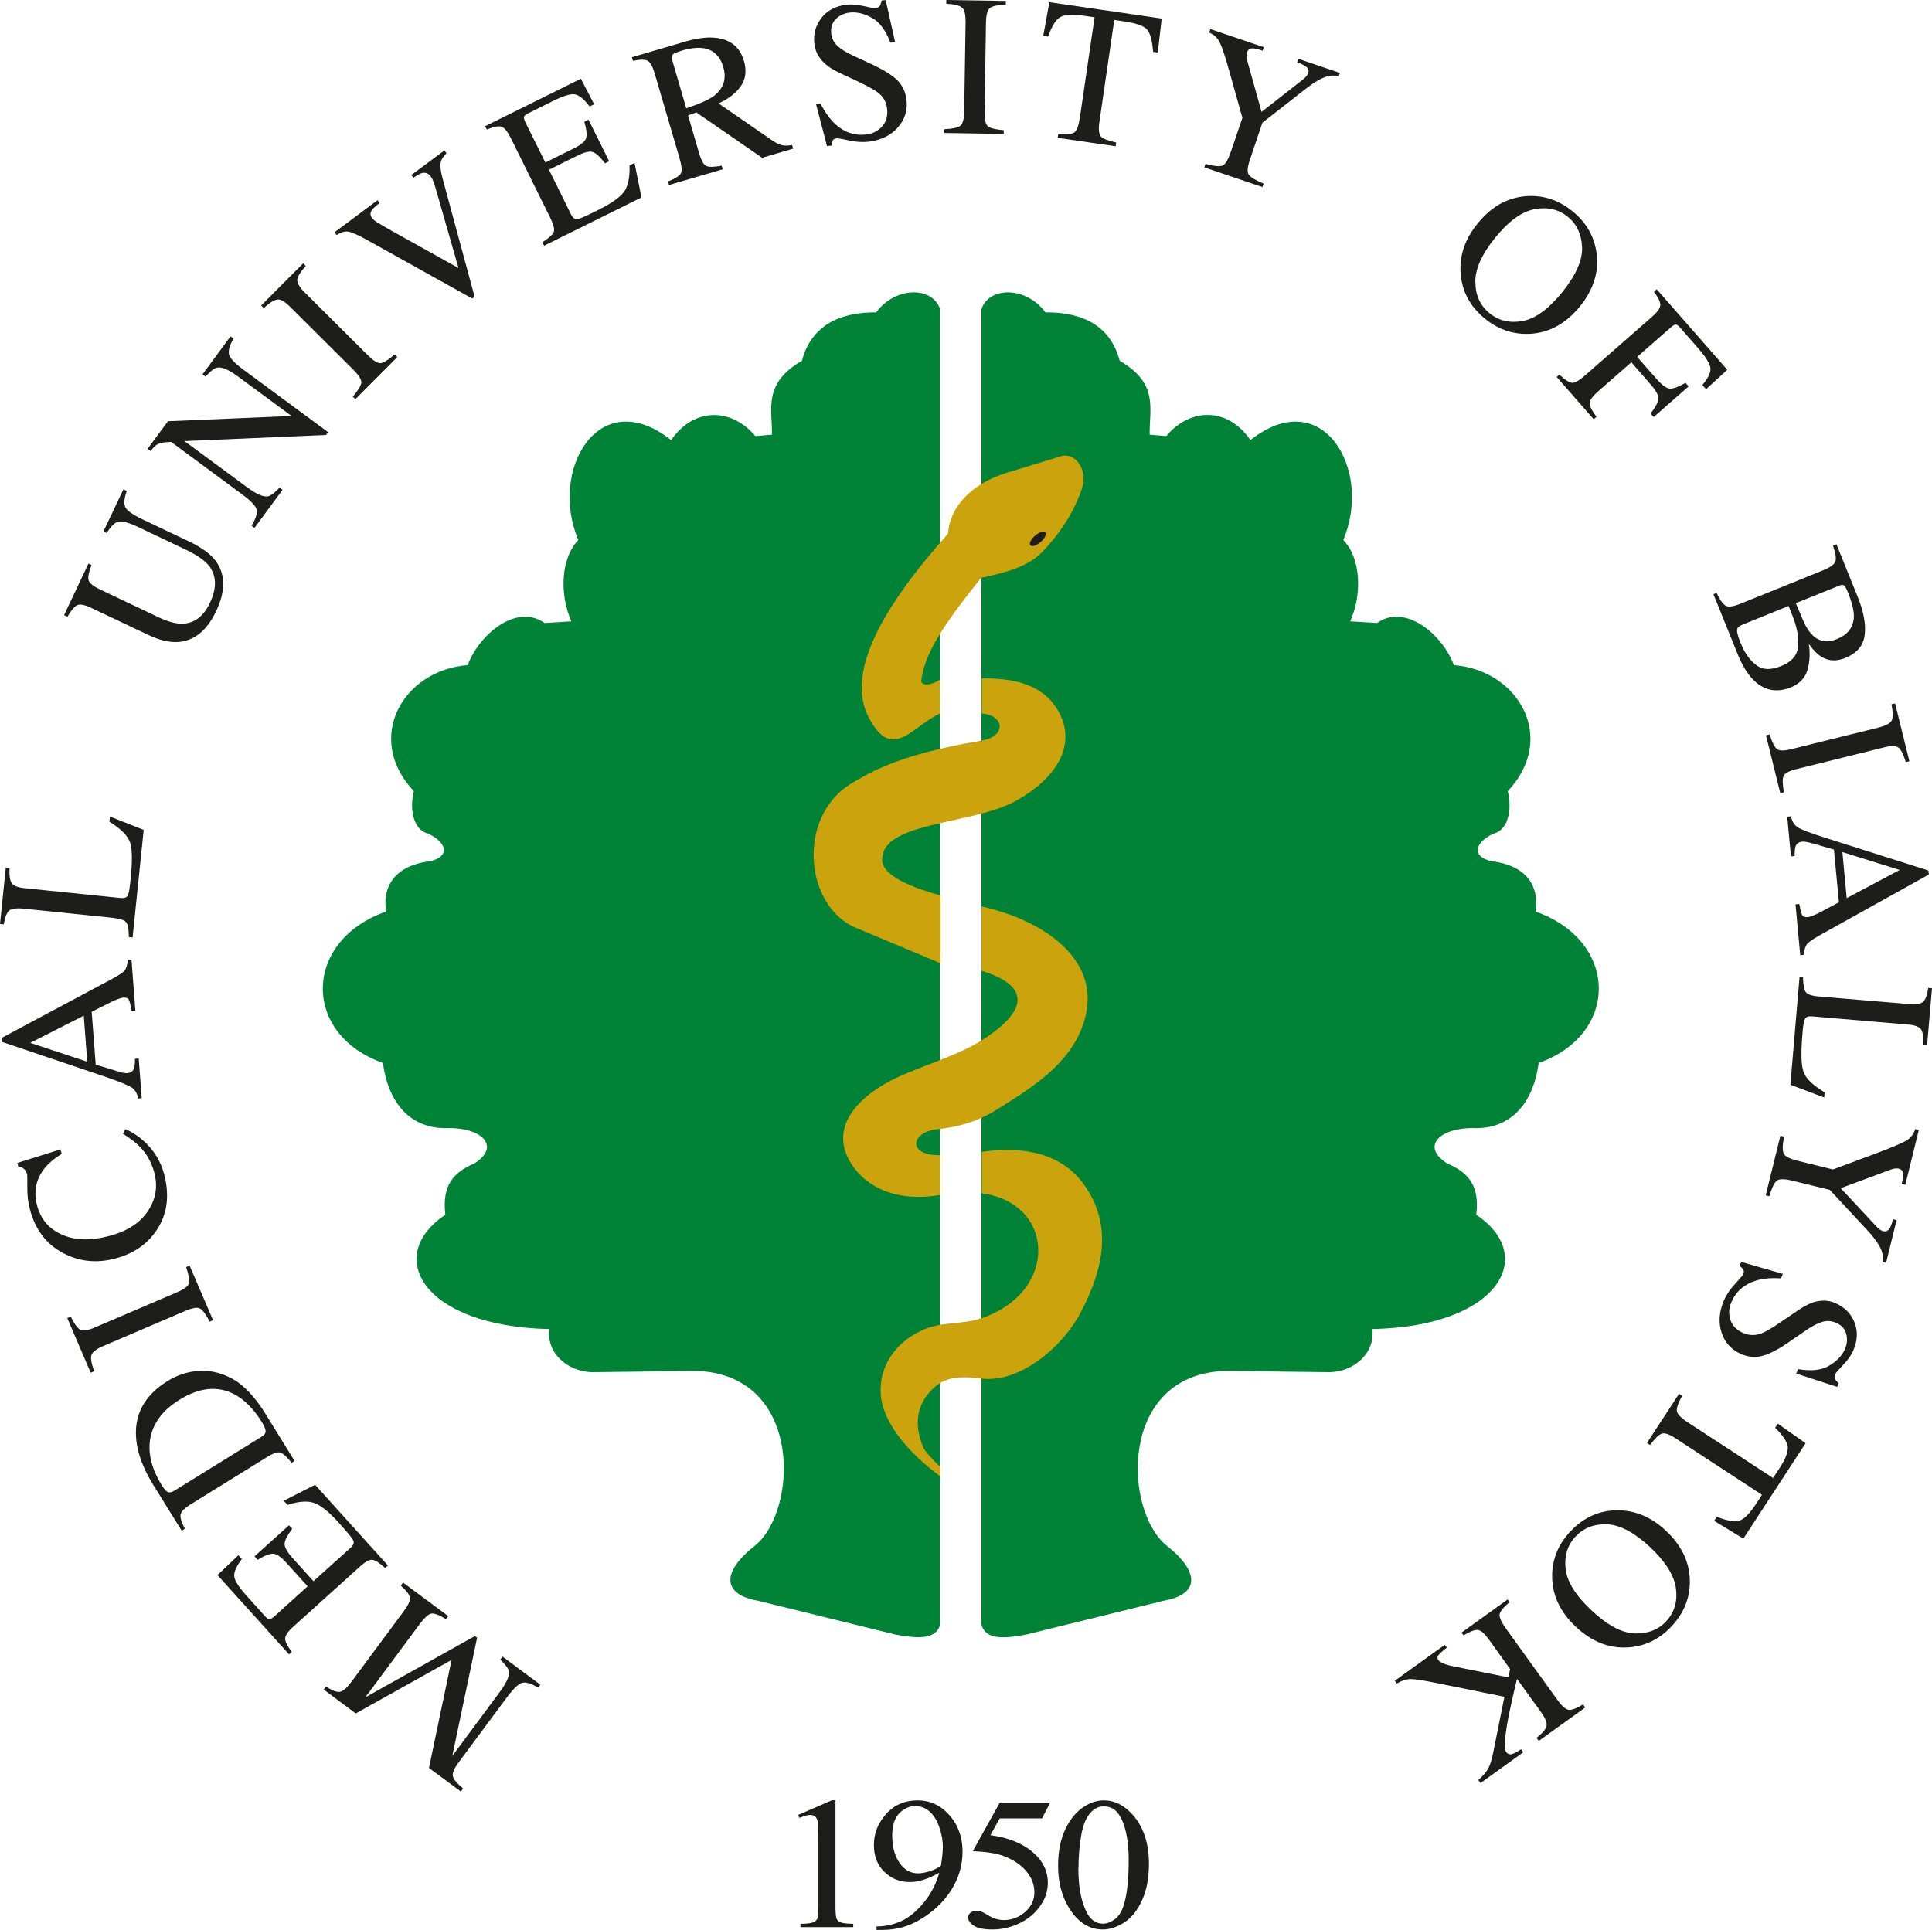 <svg xmlns="http://www.w3.org/2000/svg" id="Layer_1" version="1.1" viewBox="72.55 72.19 139.3 139.18">
  <!-- Generator: Adobe Illustrator 29.3.1, SVG Export Plug-In . SVG Version: 2.1.0 Build 151)  -->
  <defs>
    <style>
      .st0, .st1, .st2 {
        fill-rule: evenodd;
      }

      .st0, .st3 {
        fill: #1d1d1b;
      }

      .st1 {
        fill: #008237;
      }

      .st2 {
        fill: #cba40d;
      }
    </style>
  </defs>
  <path class="st3" d="M130.07,203.09l2.47-1.07h.25v7.58c0,.5.02.82.07.94.05.12.15.22.3.28.15.07.45.1.91.11v.24h-3.81v-.24c.48,0,.79-.05.93-.11.14-.06.23-.15.29-.26.05-.11.08-.43.08-.97v-4.84c0-.65-.03-1.07-.07-1.26-.04-.14-.1-.25-.19-.31-.09-.07-.2-.1-.33-.1-.18,0-.44.07-.77.21l-.11-.21h0ZM135.75,211.36v-.24c.65,0,1.25-.14,1.81-.4.56-.26,1.1-.71,1.62-1.35.52-.64.88-1.35,1.09-2.12-.78.44-1.49.67-2.12.67-.71,0-1.32-.24-1.83-.73-.51-.49-.76-1.13-.76-1.94s.26-1.48.76-2.1c.61-.75,1.41-1.12,2.4-1.12.83,0,1.54.3,2.14.91.73.75,1.09,1.68,1.09,2.79,0,1-.28,1.93-.83,2.79-.55.86-1.32,1.58-2.31,2.15-.8.47-1.68.7-2.63.7h-.43ZM140.39,206.75c.09-.57.14-1.03.14-1.38,0-.43-.08-.89-.25-1.39-.17-.5-.4-.88-.7-1.14-.3-.27-.64-.4-1.03-.4-.44,0-.83.18-1.17.53-.33.35-.5.88-.5,1.57,0,.93.22,1.66.67,2.18.32.38.72.57,1.19.57.23,0,.5-.05.82-.14.31-.1.59-.23.83-.41h0ZM148.26,202.21l-.58,1.12h-3.05l-.67,1.21c1.32.17,2.37.61,3.14,1.3.66.6,1,1.31,1,2.12,0,.47-.11.91-.32,1.31-.22.4-.49.74-.82,1.03s-.7.51-1.1.68c-.57.24-1.16.36-1.76.36s-1.05-.09-1.33-.27c-.28-.18-.42-.39-.42-.61,0-.12.06-.23.17-.33.11-.09.26-.14.43-.14.13,0,.24.02.34.05.1.04.26.13.5.27.37.23.75.35,1.14.35.58,0,1.09-.2,1.54-.59.44-.39.66-.86.66-1.42s-.2-1.05-.59-1.52c-.4-.47-.94-.83-1.63-1.09-.54-.2-1.28-.31-2.22-.35l1.94-3.49h3.63ZM148.84,206.75c0-1.02.17-1.9.52-2.64.35-.74.81-1.29,1.39-1.65.45-.29.91-.43,1.39-.43.78,0,1.47.35,2.09,1.05.77.87,1.16,2.05,1.16,3.53,0,1.04-.17,1.92-.51,2.65-.34.73-.77,1.26-1.3,1.59-.53.33-1.03.49-1.52.49-.96,0-1.77-.5-2.41-1.52-.54-.85-.81-1.88-.81-3.08h0ZM150.3,206.91c0,1.24.17,2.24.52,3.02.28.66.71.99,1.27.99.27,0,.55-.11.84-.32.29-.21.51-.57.66-1.07.23-.76.34-1.83.34-3.21,0-1.02-.12-1.88-.36-2.56-.18-.51-.41-.87-.69-1.08-.2-.14-.45-.22-.74-.22-.34,0-.64.13-.91.4-.36.37-.6.94-.73,1.73-.13.79-.19,1.56-.19,2.32h0Z"/>
  <path class="st1" d="M143.32,94.48c.53-1.62,3.2-1.67,4.61.24,2-.02,4.58.52,5.35,3.49,2.82,1.63,2.14,3.43,2.16,5.33l1.2.1c1.71-2.05,4.42-2.11,6.07.29,5.2-4.11,8.84,2.14,6.69,7.21,1.23,1.22,1.41,3.84.5,5.86l1.94.12c2-1.43,4.69.78,5.54,3.04,4.67.36,7.48,5.28,3.88,9.09.33,1.28.05,2.79-1.02,3.06-1.54.71-1.57,1.85.2,2.04,2.44.43,3.07,2,2.82,3.58,5.98,2.09,6.11,8.83.23,10.92-.34,2.61-1.76,4.67-4.47,4.7-2.61-.11-4.12,1.3-2.1,2.56,1.49.64,2.33,1.58,2.07,3.69,4.43,2.94,1.68,8.05-7.49,8.24.2,1.81-1.38,3.06-3.05,3.11l-7.59-.09c-7.69.28-7.3,10.09-4.2,12.59,2.5,1.98,2.3,3.54-.2,3.98l-9.96,2.45c-1.69.31-2.91.34-3.19-.74v-94.86h0ZM140.34,189.34c-.29,1.07-1.5,1.04-3.19.74l-9.96-2.45c-2.5-.44-2.7-2.01-.2-3.98,3.1-2.5,3.49-12.31-4.2-12.59l-7.59.09c-1.67-.06-3.25-1.3-3.05-3.11-9.17-.19-11.92-5.3-7.49-8.24-.25-2.12.58-3.06,2.07-3.69,2.02-1.26.5-2.68-2.1-2.56-2.71-.02-4.13-2.09-4.47-4.7-5.88-2.09-5.75-8.83.23-10.92-.25-1.57.38-3.14,2.82-3.58,1.77-.19,1.74-1.34.2-2.04-1.06-.27-1.35-1.78-1.02-3.06-3.6-3.82-.8-8.73,3.88-9.09.85-2.26,3.54-4.47,5.54-3.04l1.94-.12c-.91-2.02-.72-4.64.5-5.86-2.15-5.07,1.49-11.32,6.69-7.21,1.65-2.39,4.36-2.33,6.07-.29l1.2-.1c.02-1.9-.65-3.7,2.16-5.33.78-2.96,3.36-3.51,5.35-3.49,1.42-1.91,4.08-1.86,4.61-.24v94.86h0Z"/>
  <path class="st2" d="M143.34,121.11c1.91,0,4.1.25,5.32,2.05,1.54,2.27.55,4.89-2.87,6.79-3.04,1.69-9.42,1.5-9.62,4.06-.21,1.07,1.38,1.98,4.2,2.76v4.89l-6.11-2.56c-3.81-1.59-4.33-8.41.07-10.63,2.22-1.38,5.22-2.23,9.01-2.87,1.77-.31,1.66-1.82,0-1.95v-2.56h0Z"/>
  <path class="st2" d="M140.32,123.65c-2.02.92-3.44,3.54-5.14.27-1.66-3.2.95-7.89,5.73-13.25.1-1.89,1.67-3.6,4.22-4.38l3.89-1.19c1.11-.34,1.94,1.03,1.57,2.22-.52,1.65-1.53,3.25-2.87,4.65-1,1.06-2.63,1.52-4.43,1.89-2.3,2.89-4.04,5.22-4.31,7.37-.06.49.75.38,1.34-.02v2.43h0Z"/>
  <path class="st2" d="M143.32,137.56c4.62,1.04,8.48,3.85,7.5,7.9-.77,3.2-3.58,5.01-6.45,6.78-1.57.97-2.88,1.21-4.07,1.37-2.09.12-2.42,1.94.03,1.89v2.87c-2.98.52-5.34-.46-6.48-2.38-1.73-2.91,1.29-5.24,3.89-6.32,2.07-.87,4.08-1.49,5.65-2.49,3.21-2.04,3.55-3.87-.07-4.98v-4.64h0Z"/>
  <path class="st2" d="M143.34,155.26c2.96-.44,5.75.09,7.36,2.35,1.99,2.78,1.56,5.83-.25,9.27-1.24,2.37-4.31,5.07-7.13,4.73-1.73-.21-2.73-.1-3.64.86-1.16,1.23-1.16,2.65-.57,4.08.13.31.64.86,1.24,1.44v.68c-1.7-1.28-3.48-2.99-4.11-4.95-.53-1.63-.1-4.15,2.64-5.52,1.54-.77,2.9-.42,4.46-.95,5.56-1.89,5.3-8.3,0-9v-2.99h0Z"/>
  <path class="st0" d="M147.92,110.58c-.11-.13-.44-.02-.74.24-.3.26-.45.57-.34.7.11.13.44.02.74-.24.3-.26.45-.57.34-.7h0Z"/>
  <g>
    <path class="st3" d="M111.37,193.91c-.52-.31-.91-.43-1.17-.36-.26.07-.62.41-1.08,1.02l-3.51,4.73c-.31.42-.45.74-.41.97s.28.52.74.9l-.16.22-2.3-1.7,1.63-7.79-6.91,3.86-2.31-1.72.16-.22c.45.29.79.42,1.01.38s.48-.26.79-.67l3.84-5.18c.31-.42.45-.74.42-.95-.04-.21-.26-.5-.66-.86l.16-.22,3.26,2.42-.16.22c-.5-.31-.85-.44-1.07-.4-.21.04-.5.31-.87.81l-3.88,5.23,7.9-4.42.16.12-1.79,8.53,3.44-4.64c.47-.64.69-1.12.64-1.45-.03-.21-.24-.5-.62-.86l.16-.22,2.73,2.03-.16.22Z"/>
    <path class="st3" d="M100.31,185.26c-.4-.36-.7-.55-.91-.58-.21-.03-.51.14-.91.5l-4.79,4.32c-.38.34-.58.63-.59.85s.15.54.48.97l-.2.18-5.16-5.72,1.51-1.43.25.27c-.39.52-.58.93-.55,1.24.02.31.32.78.89,1.41l1.32,1.47c.14.16.26.23.34.22.08,0,.2-.08.34-.2l2.4-2.17-1.5-1.66c-.41-.46-.75-.69-1-.69-.25,0-.62.14-1.1.44l-.23-.25,2.49-2.24.23.25c-.34.46-.53.81-.55,1.06-.02.25.17.6.58,1.06l1.5,1.66,2.67-2.4c.21-.19.28-.37.2-.54-.08-.17-.43-.59-1.04-1.27-.66-.73-1.22-1.2-1.7-1.4-.47-.2-1.14-.17-2,.11l-.27-.3,2.26-1.15,5.25,5.82-.2.18Z"/>
    <path class="st3" d="M93.57,177.68c-.33-.42-.59-.66-.79-.73-.2-.07-.53.04-.99.33l-5.48,3.39c-.45.28-.7.52-.74.74s.06.56.31,1.03l-.23.14-2.06-3.32c-.69-1.12-1.1-2.18-1.21-3.18-.2-1.81.55-3.24,2.25-4.29.61-.38,1.28-.62,1.98-.71.71-.09,1.41,0,2.1.27.44.17.83.39,1.17.66.62.49,1.22,1.19,1.79,2.11l2.12,3.43-.23.14ZM91.7,175.4c0-.14-.09-.36-.28-.67-.6-.96-1.28-1.64-2.04-2.02-1.18-.59-2.48-.45-3.89.43-1.27.78-1.97,1.77-2.13,2.95-.13,1.01.15,2.07.84,3.19.17.28.32.45.44.51.12.06.28.03.49-.1l6.27-3.88c.2-.12.3-.26.31-.39Z"/>
    <path class="st3" d="M87.67,167.51c-.27-.53-.5-.84-.7-.95-.19-.11-.54-.05-1.06.17l-5.93,2.54c-.49.21-.77.43-.84.65-.07.22,0,.61.2,1.16l-.25.11-1.69-3.94.25-.11c.26.53.49.85.7.95.21.1.56.04,1.05-.17l5.93-2.54c.51-.22.8-.44.85-.65.05-.21-.02-.6-.21-1.16l.25-.11,1.69,3.94-.25.11Z"/>
    <path class="st3" d="M74.52,157.81c0-.57,0-.89-.02-.96-.04-.13-.11-.25-.21-.35-.1-.1-.24-.15-.41-.15l-.08-.29,3.11-.98.09.32c-.57.36-1.01.73-1.31,1.14-.57.77-.72,1.64-.46,2.61.26.98.87,1.68,1.81,2.09.94.41,2.09.44,3.45.07,1.25-.34,2.16-.93,2.73-1.79.57-.85.72-1.78.45-2.79-.2-.72-.55-1.35-1.06-1.86-.29-.3-.69-.6-1.2-.92l.19-.33c.48.21.92.5,1.34.88.71.65,1.19,1.43,1.44,2.35.4,1.5.25,2.83-.48,3.97-.67,1.05-1.67,1.76-3,2.12-1.36.37-2.62.24-3.78-.37-1.22-.64-2.02-1.69-2.41-3.15-.14-.51-.2-1.05-.19-1.62Z"/>
    <path class="st3" d="M82.78,151.39l-.27.02c-.07-.37-.23-.64-.48-.8s-.93-.44-2.02-.81l-7.32-2.47-.02-.29,7.92-4.23c.52-.28.85-.5.96-.65s.19-.4.21-.74l.27-.02.28,3.68-.27.02c-.07-.42-.14-.69-.2-.81-.06-.12-.2-.17-.41-.15-.07,0-.19.04-.37.1s-.36.14-.55.24l-1.35.68.29,3.81c.97.3,1.57.48,1.78.54.21.06.38.08.5.07.24-.02.4-.13.48-.33.05-.13.07-.36.07-.7l.27-.02.22,2.87ZM78.59,145.44l-3.86,1.96,4.11,1.36-.25-3.32Z"/>
    <path class="st3" d="M81.84,139.78c0-.54-.06-.89-.18-1.06-.12-.17-.45-.28-.99-.34l-6.42-.66c-.51-.05-.85,0-1.03.13-.17.14-.31.47-.4,1l-.27-.03.42-4.07.27.03c-.03.53.02.9.15,1.09.13.2.43.32.91.37l6.93.71c.16.02.29,0,.39-.04.1-.04.17-.16.21-.34.03-.11.05-.22.06-.34.02-.12.04-.34.08-.67.13-1.28.12-2.16-.05-2.63-.16-.47-.66-.97-1.48-1.48l.04-.37,2.43.96-.8,7.76-.27-.03Z"/>
    <path class="st3" d="M78.91,112.82l.24.12c-.2.52-.28.89-.21,1.1.06.21.34.43.82.66l4.19,1.99c.69.33,1.27.49,1.74.48.87-.02,1.53-.52,1.99-1.49.51-1.07.49-1.96-.05-2.67-.3-.39-.87-.79-1.71-1.19l-3.41-1.62c-.71-.34-1.2-.46-1.46-.38s-.53.35-.8.81l-.24-.12,1.44-3.03.24.12c-.19.53-.22.92-.1,1.17.12.25.52.53,1.2.86l3.41,1.62c.9.43,1.54.9,1.92,1.42.69.95.7,2.15.02,3.58-.67,1.42-1.59,2.16-2.75,2.24-.63.04-1.34-.13-2.15-.51l-4.09-1.94c-.48-.23-.82-.3-1.02-.21s-.44.36-.72.84l-.24-.12,1.76-3.72Z"/>
    <path class="st3" d="M90.69,110.1c.31-.52.43-.91.36-1.17-.07-.26-.41-.62-1.02-1.07l-5.14-3.8-.31.02c-.33.02-.56.08-.69.16-.14.08-.3.24-.48.48l-.22-.16,1.47-1.99,8.91-.38-3.88-2.86c-.64-.47-1.12-.68-1.46-.63-.22.03-.5.25-.86.65l-.22-.16,2.02-2.74.22.16c-.28.48-.39.85-.33,1.13.06.27.4.64,1.01,1.09l6.14,4.53-.15.2-10.21.44,4.54,3.35c.64.47,1.12.68,1.45.64.21-.03.5-.24.86-.63l.22.16-2.02,2.74-.22-.16Z"/>
    <path class="st3" d="M97.98,100.8c.39-.45.59-.78.62-1,.03-.22-.16-.52-.55-.92l-4.57-4.55c-.38-.38-.68-.56-.91-.54s-.57.22-1,.62l-.19-.19,3.03-3.04.19.19c-.4.44-.6.77-.62,1-.01.23.17.54.54.91l4.57,4.55c.4.39.7.58.92.55.22-.03.55-.24,1-.63l.19.19-3.03,3.04-.19-.19Z"/>
    <path class="st3" d="M99.77,86.63l.15.2c-.29.22-.47.39-.55.5-.14.2-.14.39,0,.58.07.1.2.21.4.33.19.12.53.32,1.01.59l4.83,2.69-1.61-5.61c-.07-.25-.14-.45-.2-.62-.06-.16-.12-.29-.19-.37-.17-.23-.38-.31-.63-.25-.15.04-.35.15-.62.34l-.15-.2,2.38-1.77.15.2c-.22.22-.35.42-.4.6-.07.28-.02.71.14,1.29l2.29,8.46-.17.13-7.63-4.25c-.65-.36-1.09-.55-1.34-.58s-.51.06-.81.25l-.15-.2,3.1-2.31Z"/>
    <path class="st3" d="M111.67,89.65c.45-.29.72-.53.8-.72.08-.19,0-.53-.24-1.02l-2.86-5.78c-.23-.46-.45-.73-.66-.8-.21-.07-.56,0-1.06.2l-.12-.24,6.9-3.42.96,1.84-.33.16c-.39-.52-.74-.81-1.05-.87s-.84.1-1.6.48l-1.77.88c-.19.09-.29.18-.31.27-.01.08.02.21.1.38l1.44,2.9,2-.99c.55-.27.87-.53.94-.77.07-.24.03-.63-.13-1.18l.3-.15,1.49,3-.3.15c-.35-.46-.64-.73-.87-.81-.23-.09-.62,0-1.17.28l-2,.99,1.59,3.22c.13.26.28.37.47.34.19-.03.69-.25,1.5-.66.88-.44,1.48-.85,1.81-1.25.32-.4.47-1.05.44-1.96l.36-.18.5,2.49-7.02,3.48-.12-.24Z"/>
    <path class="st3" d="M120.74,85.27c.52-.21.82-.41.91-.6.09-.2.04-.58-.13-1.16l-1.77-6.03c-.14-.49-.31-.79-.5-.9-.19-.11-.54-.11-1.06,0l-.08-.26,3.85-1.13c.8-.23,1.5-.33,2.09-.28,1.13.09,1.84.65,2.14,1.68.2.69.13,1.29-.21,1.79s-.88.93-1.62,1.27l3.9,2.69c.24.16.46.27.67.32.21.05.45.04.73-.01l.08.26-2.24.66-4.74-3.27-.6.21.8,2.74c.15.51.32.82.52.91.2.09.56.08,1.1-.02l.08.26-3.87,1.13-.08-.26ZM124.09,79.05c.65-.52.85-1.2.61-2.03-.24-.8-.73-1.26-1.47-1.36-.4-.05-.89,0-1.48.17-.39.12-.63.21-.7.3-.07.08-.08.23-.02.44l1,3.43c.99-.33,1.68-.64,2.06-.94Z"/>
    <path class="st3" d="M131.72,79.68c.32.62.67,1.1,1.04,1.45.65.6,1.4.86,2.25.76.46-.05.84-.25,1.14-.58.3-.33.42-.76.36-1.28-.05-.47-.27-.86-.65-1.16-.25-.19-.75-.47-1.51-.83l-1.32-.62c-.4-.19-.72-.39-.97-.61-.46-.41-.72-.88-.79-1.43-.09-.73.09-1.36.51-1.9s1.04-.86,1.83-.95c.33-.04.73,0,1.21.1.48.11.75.16.82.15.18-.02.3-.08.35-.17s.1-.22.12-.38l.3-.03.68,3.03-.34.04c-.34-.9-.79-1.5-1.35-1.8-.56-.31-1.09-.43-1.6-.37-.39.05-.72.2-.99.47-.27.27-.37.61-.33,1.02.04.37.19.67.45.91.26.24.64.48,1.14.71l1.36.63c.85.4,1.46.78,1.83,1.15.37.38.59.84.65,1.41.09.75-.12,1.42-.63,1.99-.51.57-1.21.91-2.09,1.02-.45.05-.92.02-1.43-.09-.5-.11-.79-.16-.86-.16-.17.02-.28.08-.32.19-.05.11-.07.22-.08.34l-.32.04-.79-3.02.33-.04Z"/>
    <path class="st3" d="M140.64,81.51c.59-.03.97-.11,1.15-.25s.27-.48.28-1.03l.1-6.45c0-.53-.07-.88-.25-1.03-.17-.16-.55-.25-1.14-.29v-.27s4.29.07,4.29.07v.27c-.59.02-.98.1-1.15.25-.18.15-.27.49-.28,1.03l-.1,6.45c0,.56.07.91.24,1.04.17.14.55.23,1.14.28v.27s-4.29-.07-4.29-.07v-.27Z"/>
    <path class="st3" d="M148.2,72.35l8.11,1.18-.28,2.45-.34-.05c-.06-.79-.2-1.32-.42-1.59-.22-.27-.75-.46-1.58-.59l-.8-.12-1.07,7.34c-.08.55-.04.91.11,1.07s.52.3,1.1.43l-.04.27-4.18-.61.04-.27c.61.04,1.01,0,1.18-.13.17-.13.3-.51.39-1.12l1.05-7.17-.81-.12c-.79-.12-1.35-.08-1.67.11-.32.19-.61.66-.87,1.4l-.35-.05.44-2.43Z"/>
    <path class="st3" d="M163.67,75.6l-.09.25c-.32-.12-.57-.18-.75-.17-.18,0-.3.1-.37.29-.02.06-.03.14-.03.23s.02.23.06.41l1.02,3.65,2.99-2.34c.12-.1.21-.19.27-.27.05-.08.09-.14.1-.18.07-.2,0-.36-.18-.5-.11-.08-.32-.18-.62-.29l.09-.25,3,1.02-.09.25c-.28-.08-.56-.08-.83,0-.42.12-.95.43-1.59.93l-3.08,2.41-.9,2.67c-.18.53-.21.89-.08,1.08.13.19.49.4,1.07.64l-.09.25-4.19-1.42.09-.25c.63.17,1.05.21,1.25.11.2-.1.4-.45.6-1.05l.81-2.38-.91-3.24c-.31-1.12-.55-1.85-.72-2.19-.16-.34-.42-.58-.77-.72l.09-.25,3.84,1.3Z"/>
    <path class="st3" d="M182.54,86.34c1.23-.1,2.35.25,3.37,1.07,1.02.82,1.6,1.85,1.76,3.07.17,1.33-.23,2.6-1.2,3.8-.99,1.22-2.16,1.88-3.52,1.98-1.22.08-2.32-.27-3.31-1.07-1.06-.85-1.65-1.92-1.77-3.2-.12-1.3.28-2.53,1.21-3.67.97-1.21,2.13-1.87,3.47-1.98ZM178.93,92.55c0,.94.35,1.69,1.03,2.24.67.54,1.46.72,2.38.55.92-.17,1.87-.87,2.85-2.08.99-1.23,1.47-2.31,1.43-3.25-.04-.93-.38-1.66-1.04-2.19-.68-.55-1.48-.72-2.41-.54-.93.19-1.87.88-2.83,2.07-.96,1.19-1.43,2.25-1.42,3.2Z"/>
    <path class="st3" d="M184.97,99.2c.42.39.73.59.94.6s.54-.19,1.01-.61l4.73-4.14c.39-.34.59-.62.61-.84s-.14-.55-.46-.98l.2-.18,5.09,5.81-1.53,1.4-.27-.3c.43-.51.63-.93.58-1.25-.05-.32-.34-.79-.87-1.39l-1.31-1.5c-.13-.15-.23-.22-.32-.22-.09,0-.2.07-.35.2l-2.43,2.13,1.39,1.58c.41.47.74.7.99.71.25,0,.62-.13,1.11-.42l.22.26-2.52,2.21-.22-.26c.35-.45.54-.8.56-1.05.02-.25-.17-.6-.57-1.06l-1.38-1.58-2.39,2.09c-.4.35-.6.63-.61.85s.16.55.49.99l-.2.18-2.67-3.05.2-.18Z"/>
    <path class="st3" d="M196.31,114.93c.25.53.47.84.68.95.2.1.55.05,1.05-.15l5.98-2.42c.49-.2.78-.41.86-.62.08-.22.02-.6-.17-1.15l.25-.1,1.52,3.76c.44,1.08.61,2,.52,2.77-.09.77-.56,1.33-1.4,1.67-.63.26-1.21.23-1.71-.08-.29-.17-.6-.48-.92-.93.1.68.07,1.3-.1,1.88-.17.58-.57.99-1.19,1.25-1.05.42-1.97.23-2.75-.58-.41-.43-.77-1.02-1.07-1.76l-1.77-4.38.25-.1ZM199.17,120.15c.46.36,1.06.38,1.82.07.75-.3,1.16-.78,1.21-1.44s-.09-1.4-.43-2.24c-.08-.21-.14-.34-.16-.39-.02-.06-.05-.14-.1-.26l-3.35,1.36c-.23.09-.36.22-.37.38s.08.48.27.95c.28.69.64,1.21,1.1,1.56ZM203.23,118c.49.46,1.08.56,1.76.28.8-.32,1.21-.87,1.23-1.64,0-.43-.14-1.01-.44-1.75-.11-.28-.21-.44-.28-.49-.08-.05-.22-.03-.43.06l-3.04,1.23.54,1.27c.19.45.41.79.67,1.03Z"/>
    <path class="st3" d="M200.14,125.16c.18.56.36.91.53,1.05.17.14.53.14,1.07,0l6.26-1.55c.52-.13.83-.3.94-.5.11-.21.1-.6-.01-1.18l.26-.06,1.03,4.17-.26.06c-.17-.57-.35-.92-.54-1.05-.19-.13-.54-.14-1.06,0l-6.26,1.55c-.54.13-.86.3-.95.5s-.08.59.02,1.18l-.26.06-1.03-4.17.26-.06Z"/>
    <path class="st3" d="M201.41,131.09l.27-.03c.08.37.24.63.5.8.25.16.93.42,2.04.77l7.37,2.34.03.29-7.85,4.37c-.52.29-.84.51-.95.67s-.18.4-.2.75l-.27.03-.34-3.67.27-.03c.08.42.15.69.21.8.06.12.2.17.41.15.07,0,.19-.04.37-.11.17-.06.35-.15.54-.25l1.33-.71-.36-3.8c-.98-.29-1.58-.46-1.79-.51-.22-.05-.38-.07-.5-.06-.24.02-.4.14-.48.34-.04.13-.07.36-.06.7l-.27.02-.27-2.86ZM205.7,136.96l3.82-2.03-4.13-1.29.31,3.32Z"/>
    <path class="st3" d="M202.55,142.68c.01.54.08.89.2,1.06.12.17.45.28.99.32l6.43.54c.51.04.85,0,1.03-.15s.3-.48.38-1.01l.27.02-.35,4.08-.27-.02c.02-.53-.04-.9-.17-1.09-.13-.19-.44-.31-.92-.35l-6.94-.59c-.16-.01-.29,0-.38.05-.1.05-.16.16-.2.34-.02.11-.04.22-.06.34-.01.12-.04.34-.06.67-.11,1.29-.08,2.16.1,2.63.17.47.68.95,1.51,1.45l-.03.37-2.44-.92.66-7.77.27.02Z"/>
    <path class="st3" d="M209.92,157.63l-.26-.06c.09-.33.13-.58.11-.76-.02-.18-.13-.29-.32-.34-.06-.01-.14-.02-.23-.01-.1,0-.23.04-.4.1l-3.55,1.32,2.59,2.78c.11.12.21.2.29.24.08.05.14.07.18.08.2.05.36-.03.48-.22.07-.12.15-.33.23-.64l.26.06-.76,3.08-.26-.06c.06-.29.03-.56-.07-.83-.16-.41-.51-.91-1.07-1.51l-2.66-2.86-2.74-.67c-.54-.13-.91-.13-1.08.01-.18.14-.36.52-.54,1.12l-.26-.06,1.06-4.3.26.06c-.12.65-.12,1.06,0,1.26s.48.36,1.09.51l2.44.6,3.16-1.18c1.09-.41,1.79-.71,2.12-.9.33-.19.54-.47.65-.83l.26.06-.97,3.94Z"/>
    <path class="st3" d="M200.95,164.38c-.69-.04-1.29.01-1.77.16-.85.25-1.45.77-1.79,1.55-.19.42-.21.85-.08,1.27s.44.75.92.96c.43.19.88.2,1.33.03.29-.11.79-.4,1.48-.88l1.21-.82c.37-.25.71-.42,1.01-.53.58-.19,1.13-.17,1.63.05.67.3,1.13.76,1.38,1.41s.21,1.33-.12,2.06c-.13.3-.37.63-.71.99s-.52.57-.55.63c-.07.16-.08.29-.03.39s.14.19.27.29l-.12.27-2.95-.96.14-.32c.95.16,1.69.08,2.24-.25.55-.33.93-.72,1.13-1.19.16-.36.19-.73.1-1.09s-.33-.63-.71-.8c-.34-.15-.68-.18-1.01-.08-.34.1-.74.3-1.2.62l-1.23.85c-.77.53-1.41.86-1.92.99-.51.13-1.02.08-1.54-.15-.69-.31-1.16-.83-1.39-1.56-.23-.73-.17-1.5.19-2.32.18-.41.45-.8.8-1.18s.54-.6.57-.66c.07-.16.07-.28,0-.38s-.16-.18-.26-.24l.13-.29,3,.86-.13.3Z"/>
    <path class="st3" d="M202.73,176.28l-4.48,6.87-2.11-1.28.19-.29c.74.28,1.28.38,1.62.28s.74-.49,1.2-1.19l.44-.68-6.21-4.06c-.47-.31-.81-.42-1.01-.35-.21.07-.49.34-.85.82l-.22-.15,2.31-3.54.22.15c-.3.54-.42.92-.37,1.13.05.21.33.49.86.83l6.07,3.96.45-.68c.44-.67.64-1.19.61-1.56-.04-.37-.34-.83-.91-1.38l.19-.3,2.02,1.42Z"/>
    <path class="st3" d="M194.39,186.2c.01,1.24-.43,2.33-1.32,3.28-.89.95-1.96,1.46-3.2,1.52-1.34.07-2.57-.43-3.7-1.49-1.15-1.08-1.71-2.3-1.71-3.66,0-1.22.45-2.3,1.32-3.22.93-.99,2.04-1.5,3.32-1.52,1.31-.02,2.5.47,3.57,1.48,1.13,1.06,1.7,2.26,1.72,3.61ZM188.47,182.13c-.94-.06-1.71.23-2.31.86-.59.62-.83,1.4-.73,2.33.1.93.72,1.93,1.86,3,1.15,1.08,2.2,1.64,3.13,1.67.93.03,1.69-.26,2.26-.87.59-.63.83-1.42.71-2.36s-.74-1.93-1.85-2.98c-1.11-1.04-2.14-1.6-3.08-1.66Z"/>
    <path class="st3" d="M181.38,187.74c-.45.38-.69.68-.71.9s.15.57.51,1.07l3.68,5.1c.31.43.57.65.79.69.22.03.56-.1,1.04-.39l.16.22-3.35,2.41-.16-.22c.44-.35.68-.64.72-.87s-.09-.55-.39-.97l-1.74-2.41c-.28,1.14-.49,2.09-.64,2.86-.26,1.38-.31,2.18-.15,2.4.11.16.26.21.43.16.18-.05.39-.17.65-.35l.16.22-3.08,2.22-.16-.22c.35-.31.59-.59.73-.86.14-.26.27-.72.39-1.36l.76-3.78-4.98-1.01c-.9-.18-1.49-.27-1.78-.27-.28,0-.62.1-1,.32l-.14-.2,3.6-2.59.15.2c-.32.25-.52.43-.61.55s-.09.25,0,.36c.05.07.16.14.33.22.17.08.4.15.69.21l4.03.81.12-.6-1.53-2.13c-.32-.44-.58-.67-.8-.69-.22-.02-.56.11-1.03.39l-.14-.2,3.32-2.39.15.2Z"/>
  </g>
</svg>